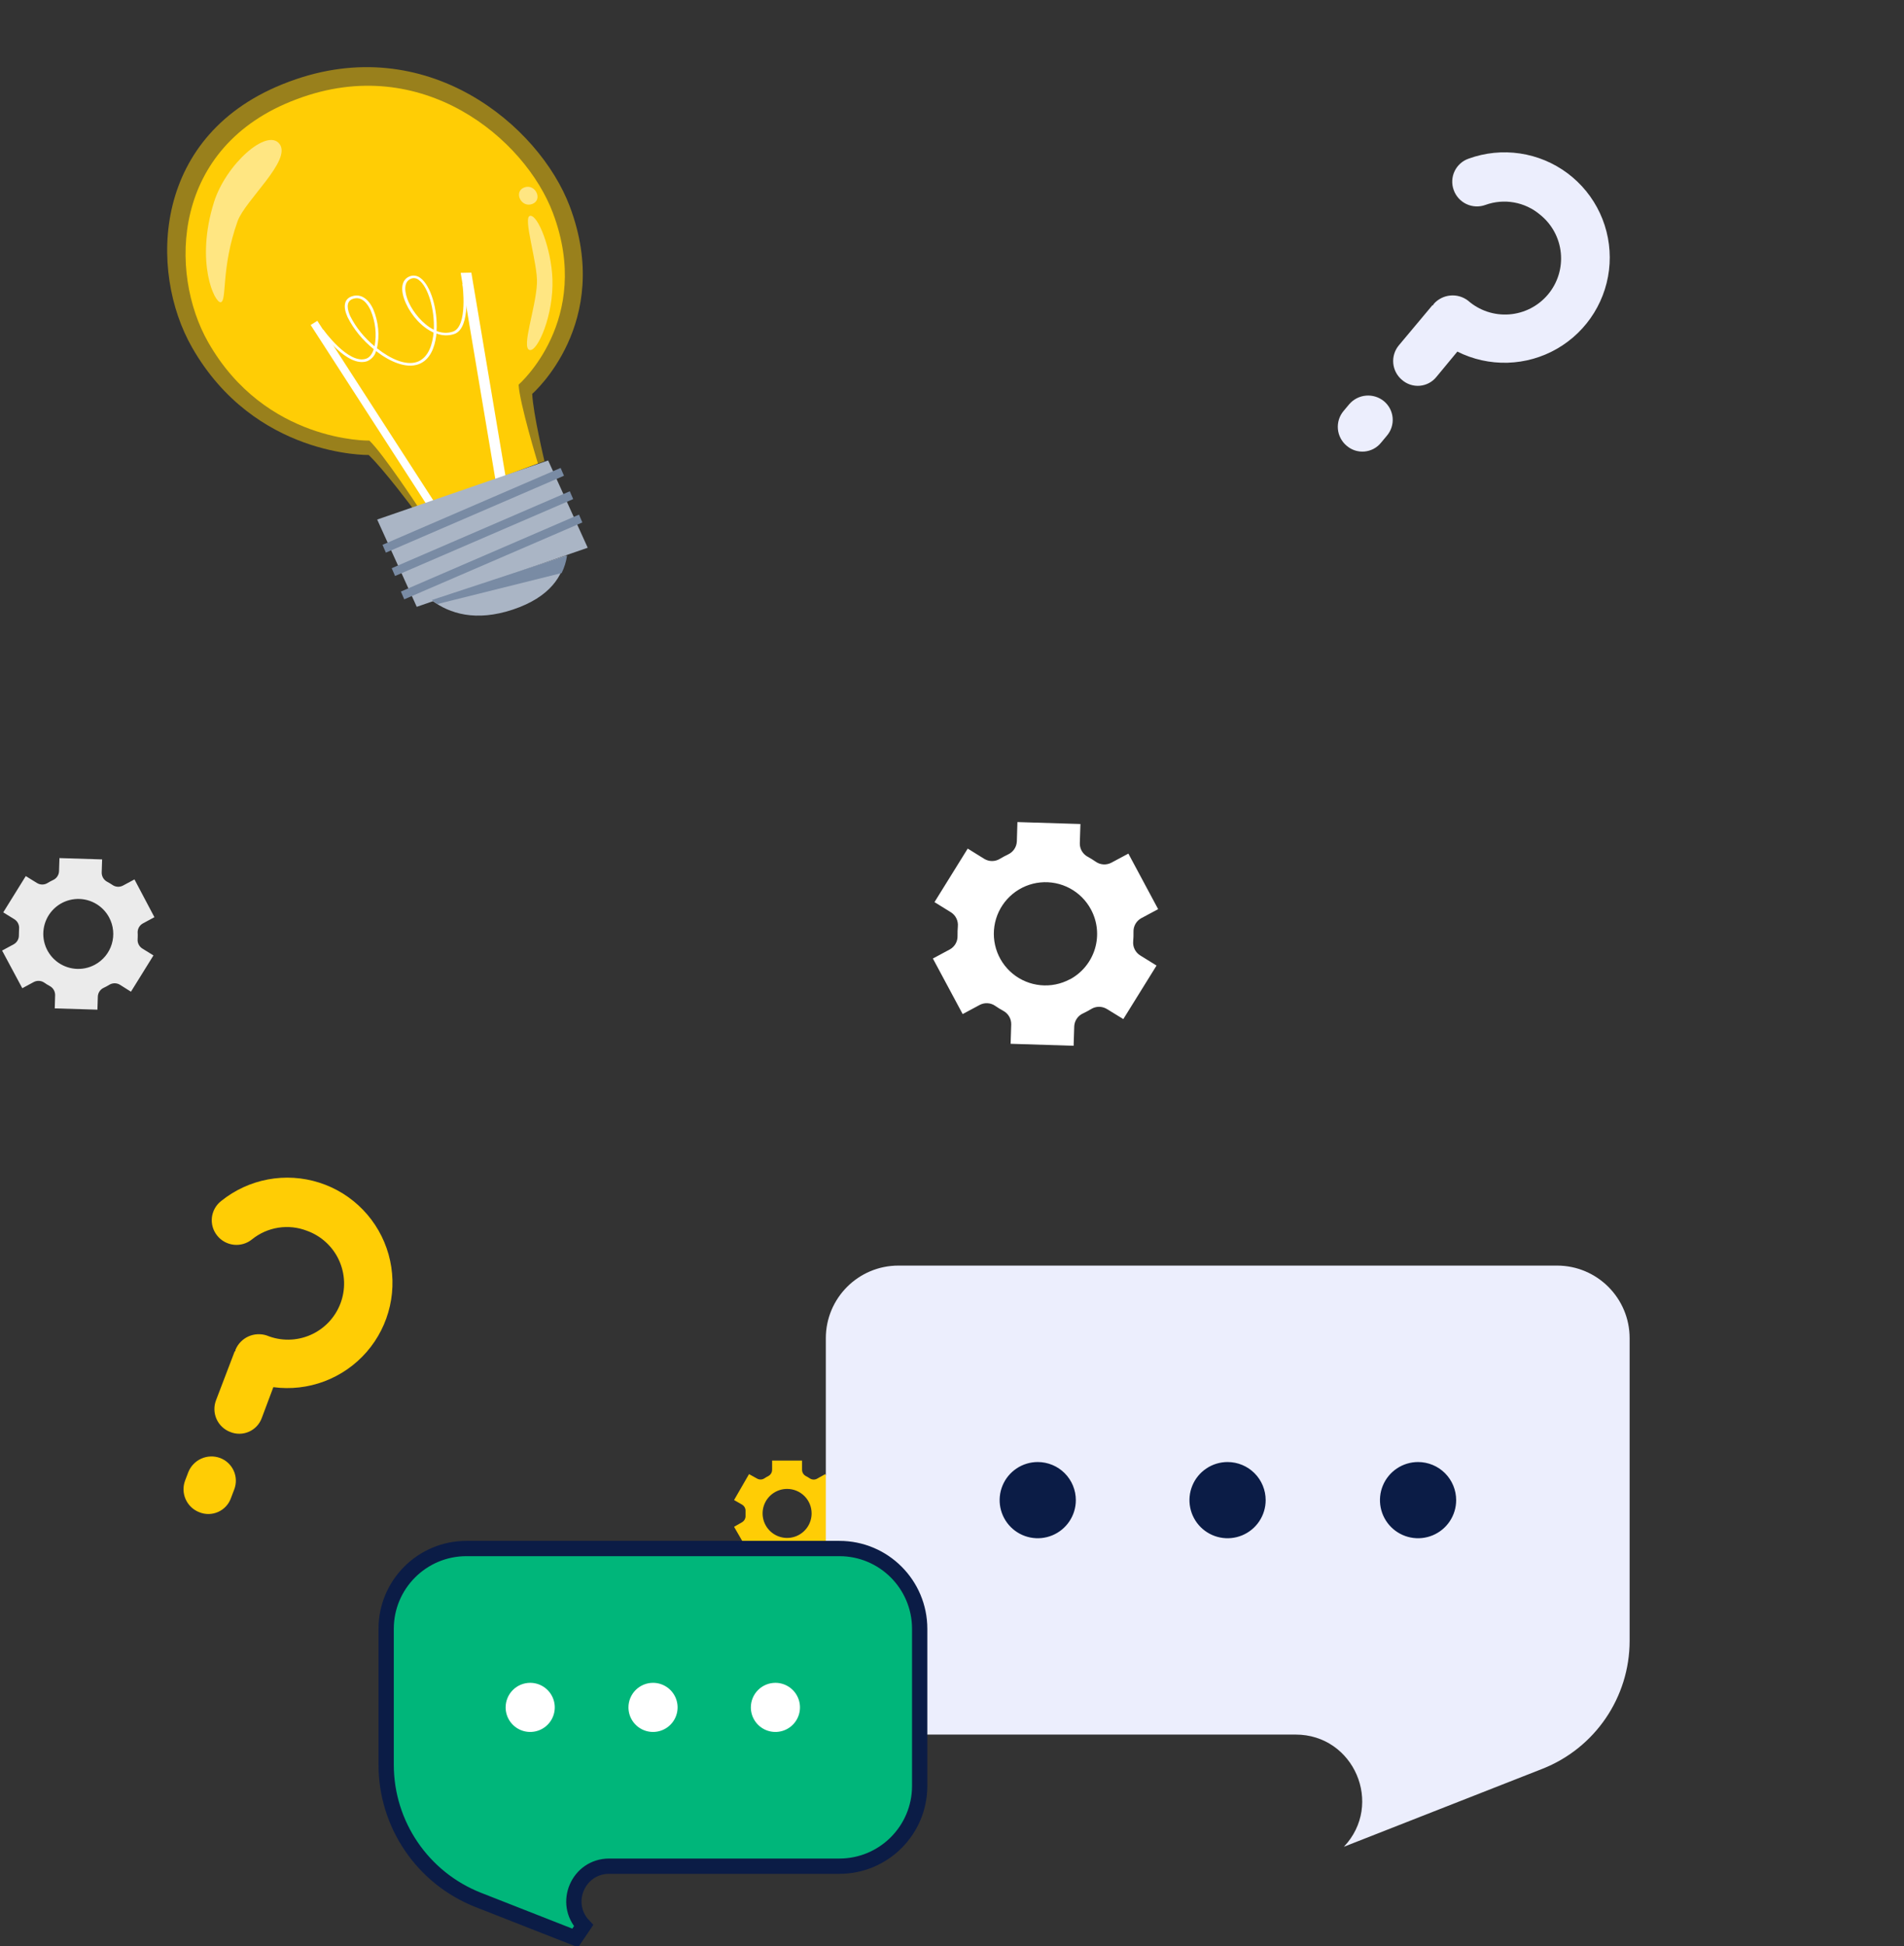 <?xml version="1.0" encoding="UTF-8" standalone="no"?>
<svg
   width="498"
   height="509"
   viewBox="0 0 498 509"
   fill="none"
   version="1.1"
   id="svg32"
   sodipodi:docname="premium.svg"
   inkscape:version="1.3.2 (091e20e, 2023-11-25)"
   xmlns:inkscape="http://www.inkscape.org/namespaces/inkscape"
   xmlns:sodipodi="http://sodipodi.sourceforge.net/DTD/sodipodi-0.dtd"
   xmlns="http://www.w3.org/2000/svg"
   xmlns:svg="http://www.w3.org/2000/svg">
  <rect x="0" y="0" width="498" height="509" fill="#333333" stroke="none"/>
  <sodipodi:namedview
     id="namedview32"
     pagecolor="#ffffff"
     bordercolor="#000000"
     borderopacity="0.25"
     inkscape:showpageshadow="2"
     inkscape:pageopacity="0.0"
     inkscape:pagecheckerboard="0"
     inkscape:deskcolor="#d1d1d1"
     inkscape:zoom="0.46365422"
     inkscape:cx="260.97034"
     inkscape:cy="301.94916"
     inkscape:window-width="1920"
     inkscape:window-height="1027"
     inkscape:window-x="0"
     inkscape:window-y="385"
     inkscape:window-maximized="0"
     inkscape:current-layer="g32" />
  <g
     clip-path="url(#clip0_75_8994)"
     id="g32">
    <path
       d="M293.81 266.531L302.5 252.531L298.21 249.871C297.594 249.485 297.098 248.936 296.777 248.284C296.456 247.632 296.322 246.904 296.39 246.181C296.462 245.363 296.488 244.542 296.47 243.721C296.445 243.001 296.619 242.289 296.971 241.661C297.324 241.033 297.842 240.514 298.47 240.161L302.92 237.781L295.13 223.251L290.68 225.631C290.041 225.969 289.32 226.124 288.598 226.078C287.876 226.032 287.181 225.787 286.59 225.371C285.914 224.9 285.213 224.466 284.49 224.071C283.85 223.728 283.318 223.213 282.954 222.584C282.59 221.955 282.409 221.237 282.43 220.511L282.59 215.511L266.11 215.001L265.96 220.061C265.928 220.786 265.696 221.488 265.29 222.09C264.884 222.692 264.32 223.17 263.66 223.471C263.3 223.641 262.94 223.821 262.58 224.021C262.22 224.221 261.87 224.411 261.52 224.621C260.905 224.999 260.197 225.198 259.475 225.198C258.753 225.198 258.045 224.999 257.43 224.621L253.11 221.941L244.42 235.941L248.72 238.601C249.333 238.989 249.826 239.539 250.146 240.191C250.465 240.842 250.598 241.569 250.53 242.291C250.46 243.111 250.44 243.931 250.45 244.751C250.475 245.469 250.302 246.181 249.949 246.807C249.596 247.433 249.077 247.95 248.45 248.301L244 250.691L251.79 265.221L256.24 262.831C256.879 262.493 257.6 262.338 258.322 262.384C259.044 262.43 259.739 262.675 260.33 263.091C261.003 263.559 261.7 263.989 262.42 264.381C263.061 264.725 263.593 265.24 263.959 265.868C264.324 266.497 264.508 267.214 264.49 267.941L264.33 272.991L280.81 273.511L280.97 268.451C280.999 267.728 281.228 267.026 281.632 266.426C282.037 265.825 282.6 265.349 283.26 265.051C283.62 264.881 283.99 264.691 284.35 264.501C284.71 264.311 285.06 264.111 285.4 263.901C286.02 263.521 286.733 263.32 287.46 263.32C288.187 263.32 288.9 263.521 289.52 263.901L293.81 266.531ZM279.81 256.131C277.456 257.39 274.782 257.924 272.125 257.663C269.468 257.403 266.948 256.361 264.883 254.669C262.818 252.976 261.302 250.71 260.525 248.155C259.748 245.601 259.746 242.874 260.519 240.319C261.292 237.763 262.806 235.495 264.868 233.799C266.93 232.104 269.449 231.058 272.105 230.794C274.762 230.53 277.437 231.059 279.793 232.315C282.149 233.572 284.079 235.498 285.34 237.851C286.181 239.411 286.706 241.121 286.886 242.884C287.066 244.648 286.896 246.429 286.388 248.126C285.879 249.824 285.04 251.405 283.92 252.778C282.8 254.152 281.42 255.291 279.86 256.131H279.81Z"
       fill="white"
       id="path1" />
    <path
       d="M34.25 259.371L40.14 249.881L37.23 248.081C36.812 247.82 36.475 247.448 36.258 247.006C36.041 246.565 35.951 246.071 36 245.581C36 245.021 36.06 244.471 36 243.911C35.985 243.42 36.108 242.934 36.353 242.509C36.599 242.083 36.958 241.734 37.39 241.501L40.39 239.881L35.17 230.001L32.17 231.611C31.736 231.844 31.245 231.951 30.754 231.919C30.262 231.887 29.79 231.718 29.39 231.431C28.941 231.131 28.477 230.854 28 230.601C27.568 230.366 27.209 230.017 26.962 229.592C26.715 229.167 26.59 228.682 26.6 228.191L26.71 224.771L15.55 224.421L15.44 227.851C15.421 228.342 15.266 228.818 14.992 229.226C14.719 229.634 14.337 229.957 13.89 230.161L13.15 230.531L12.44 230.941C12.024 231.199 11.544 231.335 11.055 231.335C10.566 231.335 10.086 231.199 9.67 230.941L6.74 229.131L0.85 238.621L3.76 240.421C4.178 240.681 4.514 241.054 4.731 241.495C4.949 241.937 5.038 242.431 4.99 242.921C4.99 243.481 4.93 244.031 4.94 244.591C4.955 245.081 4.832 245.565 4.587 245.989C4.341 246.413 3.982 246.76 3.55 246.991L0.55 248.611L5.83 258.461L8.83 256.841C9.265 256.613 9.755 256.51 10.245 256.541C10.735 256.573 11.207 256.739 11.61 257.021C12.063 257.338 12.534 257.628 13.02 257.891C13.453 258.124 13.814 258.472 14.061 258.898C14.308 259.323 14.432 259.809 14.42 260.301L14.32 263.731L25.48 264.071L25.59 260.641C25.609 260.151 25.765 259.677 26.038 259.271C26.312 258.865 26.694 258.543 27.14 258.341C27.39 258.231 27.63 258.101 27.88 257.971L28.59 257.561C29.01 257.304 29.492 257.167 29.985 257.167C30.477 257.167 30.96 257.304 31.38 257.561L34.25 259.371ZM24.8 252.321C23.205 253.177 21.392 253.541 19.59 253.366C17.788 253.191 16.079 252.486 14.678 251.34C13.277 250.194 12.248 248.658 11.72 246.926C11.192 245.195 11.19 243.345 11.714 241.613C12.237 239.88 13.263 238.341 14.661 237.191C16.059 236.042 17.767 235.333 19.568 235.154C21.369 234.975 23.183 235.334 24.78 236.186C26.377 237.038 27.686 238.345 28.54 239.941C29.108 240.999 29.462 242.159 29.581 243.354C29.7 244.549 29.583 245.756 29.236 246.906C28.888 248.056 28.318 249.126 27.557 250.055C26.796 250.984 25.859 251.754 24.8 252.321Z"
       fill="#EBEBEB"
       id="path2" />
    <path
       d="M71.488 362.815L68.488 370.815C68.205 371.615 67.762 372.348 67.187 372.972C66.612 373.595 65.916 374.094 65.141 374.44C64.367 374.787 63.531 374.972 62.683 374.984C61.834 374.997 60.993 374.838 60.208 374.515C58.619 373.908 57.336 372.696 56.64 371.143C55.944 369.591 55.893 367.825 56.498 366.235L61.358 353.505C61.358 353.385 61.538 353.435 61.588 353.315C61.638 353.195 61.498 353.145 61.588 353.025C62.228 351.483 63.429 350.239 64.948 349.545C66.467 348.852 68.193 348.759 69.778 349.285C71.588 350.025 73.527 350.395 75.482 350.375C77.436 350.354 79.367 349.944 81.161 349.166C82.955 348.389 84.575 347.261 85.927 345.849C87.278 344.436 88.334 342.768 89.032 340.942C89.73 339.116 90.055 337.169 89.99 335.215C89.925 333.261 89.469 331.34 88.651 329.565C87.833 327.79 86.668 326.196 85.225 324.877C83.782 323.558 82.09 322.541 80.248 321.885C77.876 320.972 75.305 320.697 72.793 321.091C70.282 321.484 67.918 322.53 65.938 324.125C65.275 324.67 64.509 325.076 63.687 325.32C62.864 325.565 62.001 325.643 61.148 325.55C60.295 325.457 59.469 325.194 58.719 324.778C57.968 324.362 57.309 323.8 56.778 323.125C56.252 322.467 55.861 321.712 55.628 320.901C55.396 320.091 55.326 319.243 55.424 318.406C55.522 317.569 55.784 316.76 56.197 316.025C56.61 315.29 57.164 314.644 57.828 314.125C61.373 311.258 65.574 309.316 70.054 308.474C74.534 307.632 79.154 307.917 83.497 309.302C87.841 310.687 91.772 313.129 94.938 316.409C98.104 319.689 100.405 323.705 101.636 328.095C102.866 332.484 102.986 337.111 101.986 341.559C100.986 346.006 98.897 350.136 95.906 353.577C92.915 357.017 89.116 359.661 84.85 361.27C80.585 362.879 75.986 363.403 71.468 362.795L71.488 362.815ZM61.248 389.595L60.408 391.805C60.124 392.605 59.68 393.339 59.104 393.962C58.528 394.585 57.831 395.085 57.056 395.431C56.281 395.777 55.443 395.962 54.595 395.975C53.746 395.988 52.903 395.828 52.118 395.505C50.532 394.892 49.252 393.676 48.559 392.123C47.866 390.57 47.815 388.806 48.418 387.215L49.258 385.015C49.888 383.442 51.106 382.176 52.654 381.486C54.201 380.795 55.957 380.734 57.548 381.315C58.34 381.609 59.065 382.058 59.682 382.635C60.298 383.213 60.793 383.907 61.137 384.678C61.482 385.449 61.669 386.281 61.688 387.126C61.707 387.97 61.558 388.81 61.248 389.595Z"
       fill="#FFCD05"
       id="path3" />
    <path
       d="M381.166 91.97L375.72 98.554C375.192 99.217 374.534 99.766 373.787 100.168C373.04 100.569 372.219 100.814 371.374 100.889C370.529 100.963 369.678 100.865 368.872 100.601C368.067 100.337 367.323 99.911 366.686 99.35C365.382 98.258 364.565 96.693 364.414 94.999C364.262 93.304 364.79 91.619 365.88 90.313L374.627 79.865C374.666 79.751 374.82 79.858 374.907 79.76C374.993 79.663 374.877 79.57 375.001 79.486C376.11 78.237 377.65 77.453 379.313 77.293C380.975 77.132 382.637 77.608 383.963 78.623C385.433 79.912 387.145 80.895 388.999 81.513C390.854 82.131 392.813 82.373 394.762 82.223C396.712 82.074 398.611 81.536 400.35 80.642C402.088 79.748 403.63 78.515 404.885 77.017C406.141 75.518 407.084 73.784 407.659 71.915C408.235 70.047 408.431 68.083 408.237 66.138C408.043 64.192 407.461 62.306 406.528 60.588C405.594 58.871 404.326 57.358 402.799 56.137C400.855 54.499 398.514 53.401 396.011 52.954C393.509 52.506 390.933 52.724 388.541 53.586C387.736 53.884 386.88 54.019 386.023 53.981C385.166 53.944 384.324 53.737 383.548 53.37C382.772 53.004 382.077 52.486 381.504 51.848C380.93 51.21 380.49 50.464 380.208 49.653C379.925 48.859 379.802 48.017 379.847 47.175C379.891 46.334 380.102 45.509 380.468 44.75C380.833 43.99 381.345 43.311 381.975 42.751C382.605 42.191 383.34 41.762 384.137 41.488C388.423 39.934 393.027 39.468 397.537 40.134C402.047 40.8 406.321 42.575 409.975 45.302C413.629 48.028 416.549 51.619 418.471 55.752C420.394 59.886 421.26 64.433 420.991 68.983C420.722 73.534 419.326 77.947 416.93 81.825C414.534 85.704 411.211 88.926 407.261 91.202C403.312 93.479 398.858 94.738 394.301 94.868C389.744 94.998 385.226 93.993 381.154 91.945L381.166 91.97ZM362.75 113.945L361.235 115.76C360.706 116.423 360.047 116.972 359.299 117.373C358.551 117.774 357.729 118.019 356.883 118.094C356.038 118.168 355.186 118.069 354.379 117.805C353.573 117.54 352.829 117.114 352.192 116.553C350.892 115.456 350.079 113.889 349.931 112.195C349.782 110.501 350.31 108.816 351.398 107.51L352.91 105.704C354.019 104.422 355.583 103.623 357.271 103.475C358.959 103.327 360.639 103.842 361.954 104.911C362.606 105.447 363.146 106.107 363.54 106.854C363.934 107.601 364.175 108.419 364.249 109.26C364.323 110.102 364.229 110.949 363.972 111.754C363.714 112.558 363.299 113.303 362.75 113.945Z"
       fill="#ECEEFD"
       id="path4" />
    <path
       d="M219.76 392.32L215.85 385.54L213.78 386.7C213.476 386.883 213.126 386.974 212.771 386.964C212.417 386.953 212.073 386.841 211.78 386.64C211.458 386.425 211.124 386.228 210.78 386.05C210.478 385.893 210.226 385.656 210.049 385.365C209.873 385.074 209.78 384.74 209.78 384.4V382H201.95V384.4C201.951 384.74 201.859 385.075 201.682 385.366C201.506 385.657 201.252 385.894 200.95 386.05C200.605 386.225 200.271 386.422 199.95 386.64C199.663 386.831 199.328 386.937 198.984 386.948C198.639 386.959 198.298 386.873 198 386.7L195.91 385.54L192 392.32L194.09 393.52C194.386 393.696 194.628 393.951 194.789 394.257C194.95 394.562 195.023 394.906 195 395.25C195 395.44 195 395.63 195 395.82C195 396.01 195 396.21 195 396.4C195.021 396.743 194.947 397.084 194.786 397.388C194.626 397.691 194.385 397.944 194.09 398.12L192 399.32L195.91 406.1L197.99 404.9C198.289 404.729 198.63 404.645 198.975 404.657C199.32 404.669 199.654 404.778 199.94 404.97C200.262 405.182 200.596 405.376 200.94 405.55C201.242 405.709 201.496 405.948 201.672 406.24C201.848 406.533 201.941 406.868 201.94 407.21V409.6H209.77V407.21C209.77 406.869 209.863 406.534 210.04 406.241C210.216 405.949 210.468 405.71 210.77 405.55C211.115 405.378 211.449 405.184 211.77 404.97C212.062 404.77 212.406 404.657 212.76 404.645C213.114 404.633 213.464 404.721 213.77 404.9L215.85 406.1L219.76 399.32L217.68 398.12C217.384 397.945 217.143 397.692 216.982 397.388C216.822 397.085 216.748 396.743 216.77 396.4C216.77 396.21 216.77 396.02 216.77 395.82C216.77 395.62 216.77 395.44 216.77 395.25C216.747 394.906 216.82 394.562 216.981 394.257C217.142 393.951 217.384 393.696 217.68 393.52L219.76 392.32ZM212.28 395.82C212.28 397.088 211.904 398.328 211.199 399.382C210.494 400.437 209.493 401.258 208.321 401.743C207.149 402.228 205.859 402.354 204.616 402.106C203.372 401.858 202.23 401.246 201.334 400.349C200.438 399.452 199.828 398.308 199.582 397.064C199.336 395.82 199.464 394.531 199.951 393.36C200.437 392.189 201.261 391.189 202.316 390.485C203.372 389.782 204.612 389.408 205.88 389.41C206.721 389.41 207.554 389.576 208.331 389.898C209.109 390.22 209.815 390.693 210.409 391.288C211.003 391.883 211.475 392.59 211.796 393.368C212.117 394.145 212.281 394.979 212.28 395.82Z"
       fill="#FFCD05"
       id="path5" />
    <path
       d="M407.237 331C417.73 331 426.237 339.507 426.237 350V429.118C426.237 443.923 417.173 457.218 403.392 462.628L351.5 483C361.994 471.918 354.138 453.66 338.876 453.66H235C224.507 453.66 216 445.153 216 434.66V350C216 339.507 224.507 331 235 331H407.237Z"
       fill="#ECEEFD"
       id="path6" />
    <path
       d="M281.39 392.345C281.39 394.316 280.805 396.243 279.71 397.881C278.615 399.52 277.059 400.798 275.238 401.552C273.417 402.306 271.413 402.503 269.48 402.119C267.547 401.734 265.772 400.785 264.378 399.392C262.984 397.998 262.035 396.222 261.651 394.289C261.266 392.356 261.464 390.352 262.218 388.532C262.972 386.711 264.249 385.154 265.888 384.059C267.527 382.964 269.454 382.38 271.424 382.38C272.733 382.38 274.029 382.638 275.238 383.138C276.447 383.639 277.546 384.373 278.471 385.299C279.396 386.224 280.13 387.323 280.631 388.532C281.132 389.741 281.39 391.036 281.39 392.345Z"
       fill="#0B1C46"
       id="path7" />
    <path
       d="M331.04 392.345C331.04 394.316 330.455 396.243 329.36 397.881C328.265 399.52 326.709 400.798 324.888 401.552C323.067 402.306 321.063 402.503 319.13 402.119C317.197 401.734 315.422 400.785 314.028 399.392C312.634 397.998 311.685 396.222 311.301 394.289C310.916 392.356 311.113 390.352 311.868 388.532C312.622 386.711 313.899 385.154 315.538 384.059C317.177 382.964 319.103 382.38 321.074 382.38C322.383 382.38 323.679 382.638 324.888 383.138C326.097 383.639 327.195 384.373 328.121 385.299C329.046 386.224 329.78 387.323 330.281 388.532C330.782 389.741 331.04 391.036 331.04 392.345Z"
       fill="#0B1C46"
       id="path8" />
    <path
       d="M380.866 392.345C380.866 394.316 380.281 396.243 379.186 397.881C378.091 399.52 376.535 400.798 374.714 401.552C372.893 402.306 370.889 402.503 368.956 402.119C367.023 401.734 365.248 400.785 363.854 399.392C362.46 397.998 361.511 396.222 361.127 394.289C360.742 392.356 360.94 390.352 361.694 388.532C362.448 386.711 363.725 385.154 365.364 384.059C367.003 382.964 368.93 382.38 370.901 382.38C372.209 382.38 373.505 382.638 374.714 383.138C375.923 383.639 377.022 384.373 377.947 385.299C378.872 386.224 379.606 387.323 380.107 388.532C380.608 389.741 380.866 391.036 380.866 392.345Z"
       fill="#0B1C46"
       id="path9" />
    <path
       d="M150.455 506.862L152.638 503.625C147.079 497.755 151.241 488.083 159.325 488.083H219.547C231.145 488.083 240.547 478.681 240.547 467.083V426C240.547 414.402 231.145 405 219.547 405H122C110.402 405 101 414.402 101 426V461.542C101 477.169 110.567 491.203 125.114 496.913L150.455 506.862Z"
       fill="#00B67A"
       stroke="#0B1C46"
       stroke-width="4"
       id="path10" />
    <path
       d="M196.388 446.551C196.388 447.822 196.765 449.064 197.471 450.12C198.177 451.177 199.18 452 200.354 452.487C201.528 452.973 202.82 453.1 204.067 452.852C205.313 452.604 206.458 451.993 207.356 451.094C208.255 450.195 208.867 449.051 209.115 447.804C209.363 446.558 209.235 445.266 208.749 444.092C208.263 442.918 207.439 441.915 206.383 441.209C205.326 440.503 204.084 440.126 202.813 440.126C201.969 440.126 201.134 440.292 200.354 440.615C199.575 440.938 198.867 441.411 198.27 442.008C197.673 442.604 197.2 443.313 196.877 444.092C196.554 444.872 196.388 445.707 196.388 446.551Z"
       fill="white"
       id="path11" />
    <path
       d="M164.377 446.551C164.377 447.822 164.754 449.064 165.46 450.12C166.166 451.177 167.169 452 168.343 452.487C169.517 452.973 170.809 453.1 172.055 452.852C173.302 452.604 174.446 451.993 175.345 451.094C176.244 450.195 176.855 449.051 177.103 447.804C177.351 446.558 177.224 445.266 176.738 444.092C176.251 442.918 175.428 441.915 174.371 441.209C173.315 440.503 172.073 440.126 170.802 440.126C169.958 440.126 169.123 440.292 168.343 440.615C167.564 440.938 166.855 441.411 166.259 442.008C165.662 442.604 165.189 443.313 164.866 444.092C164.543 444.872 164.377 445.707 164.377 446.551Z"
       fill="white"
       id="path12" />
    <path
       d="M132.252 446.551C132.252 447.822 132.629 449.064 133.335 450.12C134.041 451.177 135.045 452 136.219 452.487C137.393 452.973 138.684 453.1 139.931 452.852C141.177 452.604 142.322 451.993 143.221 451.094C144.119 450.195 144.731 449.051 144.979 447.804C145.227 446.558 145.1 445.266 144.613 444.092C144.127 442.918 143.303 441.915 142.247 441.209C141.19 440.503 139.948 440.126 138.677 440.126C137.834 440.126 136.998 440.292 136.219 440.615C135.439 440.938 134.731 441.411 134.134 442.008C133.538 442.604 133.064 443.313 132.742 444.092C132.419 444.872 132.252 445.707 132.252 446.551Z"
       fill="white"
       id="path13" />
    <g
       opacity="0.5"
       id="g18">
      <path
         d="M149.024 53.98C160.54 84.531 139.202 103.011 139.202 103.011C139.448 108.223 142.403 120.599 142.403 120.599L108.279 133.346C108.279 133.346 100.43 122.799 96.424 118.992C96.424 118.992 66.656 119.603 50.24 90.882C38.822 70.902 39.655 34.806 75.383 21.452L75.749 21.315C111.495 7.999 141.028 32.774 149.024 53.98Z"
         fill="#FFCD05"
         id="path18" />
    </g>
    <path
       d="M144.634 55.746C155.146 83.699 135.647 100.597 135.647 100.597C135.868 105.365 140.685 121.196 140.685 121.196L109.544 132.871C109.544 132.871 100.262 118.713 96.608 115.233C96.608 115.233 69.439 115.808 54.461 89.529C44.057 71.267 44.84 38.238 77.442 26.008L77.781 25.881C110.396 13.661 137.334 36.298 144.634 55.746Z"
       fill="#FFCD05"
       id="path19" />
    <path
       d="M83 83.907L81.255 85.001L113.065 134.254L114.809 133.16L83 83.907Z"
       fill="white"
       id="path20" />
    <path
       d="M120.495 71.366L130.011 128.025L132.799 127.96L123.282 71.3L120.495 71.366Z"
       fill="white"
       id="path21" />
    <path
       d="M109.385 95.294C106.196 96.4 102.016 94.645 98.358 91.819C98.212 92.392 97.93 92.924 97.533 93.379C97.136 93.835 96.633 94.203 96.058 94.458C90.857 96.262 84.203 86.951 83.919 86.555L84.562 86.197C84.606 86.294 91.156 95.41 95.772 93.809C96.691 93.49 97.347 92.574 97.755 91.324C94.851 88.999 92.514 86.139 90.912 82.947C89.654 80.171 90.04 78.196 91.983 77.522C94.246 76.737 96.309 77.983 97.646 80.933C99.001 84.207 99.33 87.726 98.598 91.084C102.112 93.878 106.135 95.68 109.08 94.658C111.309 93.886 112.803 91.496 113.294 87.957C113.334 87.636 113.371 87.308 113.398 86.977C110.365 85.618 107.654 82.606 106.179 79.352C104.557 75.774 104.974 73.032 107.279 72.233C107.722 72.078 108.208 72.042 108.683 72.127C109.159 72.212 109.604 72.415 109.97 72.714C112.665 74.677 114.529 80.993 114.178 86.564C115.559 87.136 117.109 87.194 118.488 86.724C122.457 85.348 120.964 74.411 120.962 74.3L121.737 74.233C121.799 74.706 123.3 85.804 118.823 87.357C117.335 87.858 115.671 87.814 114.167 87.234L114.064 88.019C113.677 90.721 112.574 94.188 109.385 95.294ZM107.601 72.855C105.352 73.635 105.816 76.685 106.904 79.085C108.077 81.673 110.576 84.804 113.472 86.233C113.714 80.991 111.989 75.016 109.556 73.24C109.297 73.012 108.975 72.855 108.628 72.787C108.282 72.719 107.925 72.742 107.601 72.855ZM92.283 78.167C90.236 78.877 90.985 81.312 91.616 82.703C93.122 85.68 95.289 88.358 97.973 90.56C98.569 87.443 98.214 84.2 96.946 81.184C96.266 79.683 94.755 77.31 92.269 78.172L92.283 78.167Z"
       fill="white"
       id="path22" />
    <path
       d="M143.372 120.429L98.654 135.881L109.002 158.708L153.72 143.256L143.372 120.429Z"
       fill="#AAB5C5"
       id="path23" />
    <path
       d="M148.056 145.272C147.329 150.534 143.943 156.152 134.178 159.416C124.412 162.68 117.552 160.472 112.927 157.014L148.056 145.272Z"
       fill="#AAB5C5"
       id="path24" />
    <path
       d="M148.322 145.271C148.092 146.87 147.613 148.421 146.9 149.876L114.43 157.97C113.915 157.649 113.417 157.304 112.938 156.937L148.322 145.271Z"
       fill="#798BA4"
       id="path25" />
    <path
       d="M147.513 124.426L100.928 144.537L100.045 142.493L146.63 122.382L147.513 124.426Z"
       fill="#798BA4"
       id="path26" />
    <path
       d="M149.916 130.533L103.331 150.644L102.451 148.607L149.033 128.489L149.916 130.533Z"
       fill="#798BA4"
       id="path27" />
    <path
       d="M152.319 136.64L105.734 156.751L104.854 154.713L151.437 134.595L152.319 136.64Z"
       fill="#798BA4"
       id="path28" />
    <g
       opacity="0.5"
       id="g31">
      <path
         d="M57.736 79.044C59.419 78.713 57.75 70.131 62.149 57.84C64.104 52.385 76.368 41.924 73.111 37.651C69.853 33.377 59.063 43.032 55.978 52.853C51.008 68.657 56.185 79.34 57.736 79.044Z"
         fill="white"
         id="path29" />
      <path
         d="M139.201 53.355C142.086 52.285 140.038 47.949 137.146 49.021C134.255 50.093 136.283 54.437 139.201 53.355Z"
         fill="white"
         id="path30" />
      <path
         d="M138.508 91.532C140.564 92.125 144.859 82.401 144.485 72.909C144.182 65.03 140.739 56.24 138.672 56.444C136.605 56.648 140.715 68.944 140.444 74.159C140.105 80.751 136.31 90.909 138.508 91.532Z"
         fill="white"
         id="path31" />
    </g>
  </g>
  <defs
     id="defs32">
    <clipPath
       id="clip0_75_8994">
      <rect
         width="498"
         height="508.591"
         fill="white"
         transform="translate(0 0.409)"
         id="rect32" />
    </clipPath>
  </defs>
</svg>
